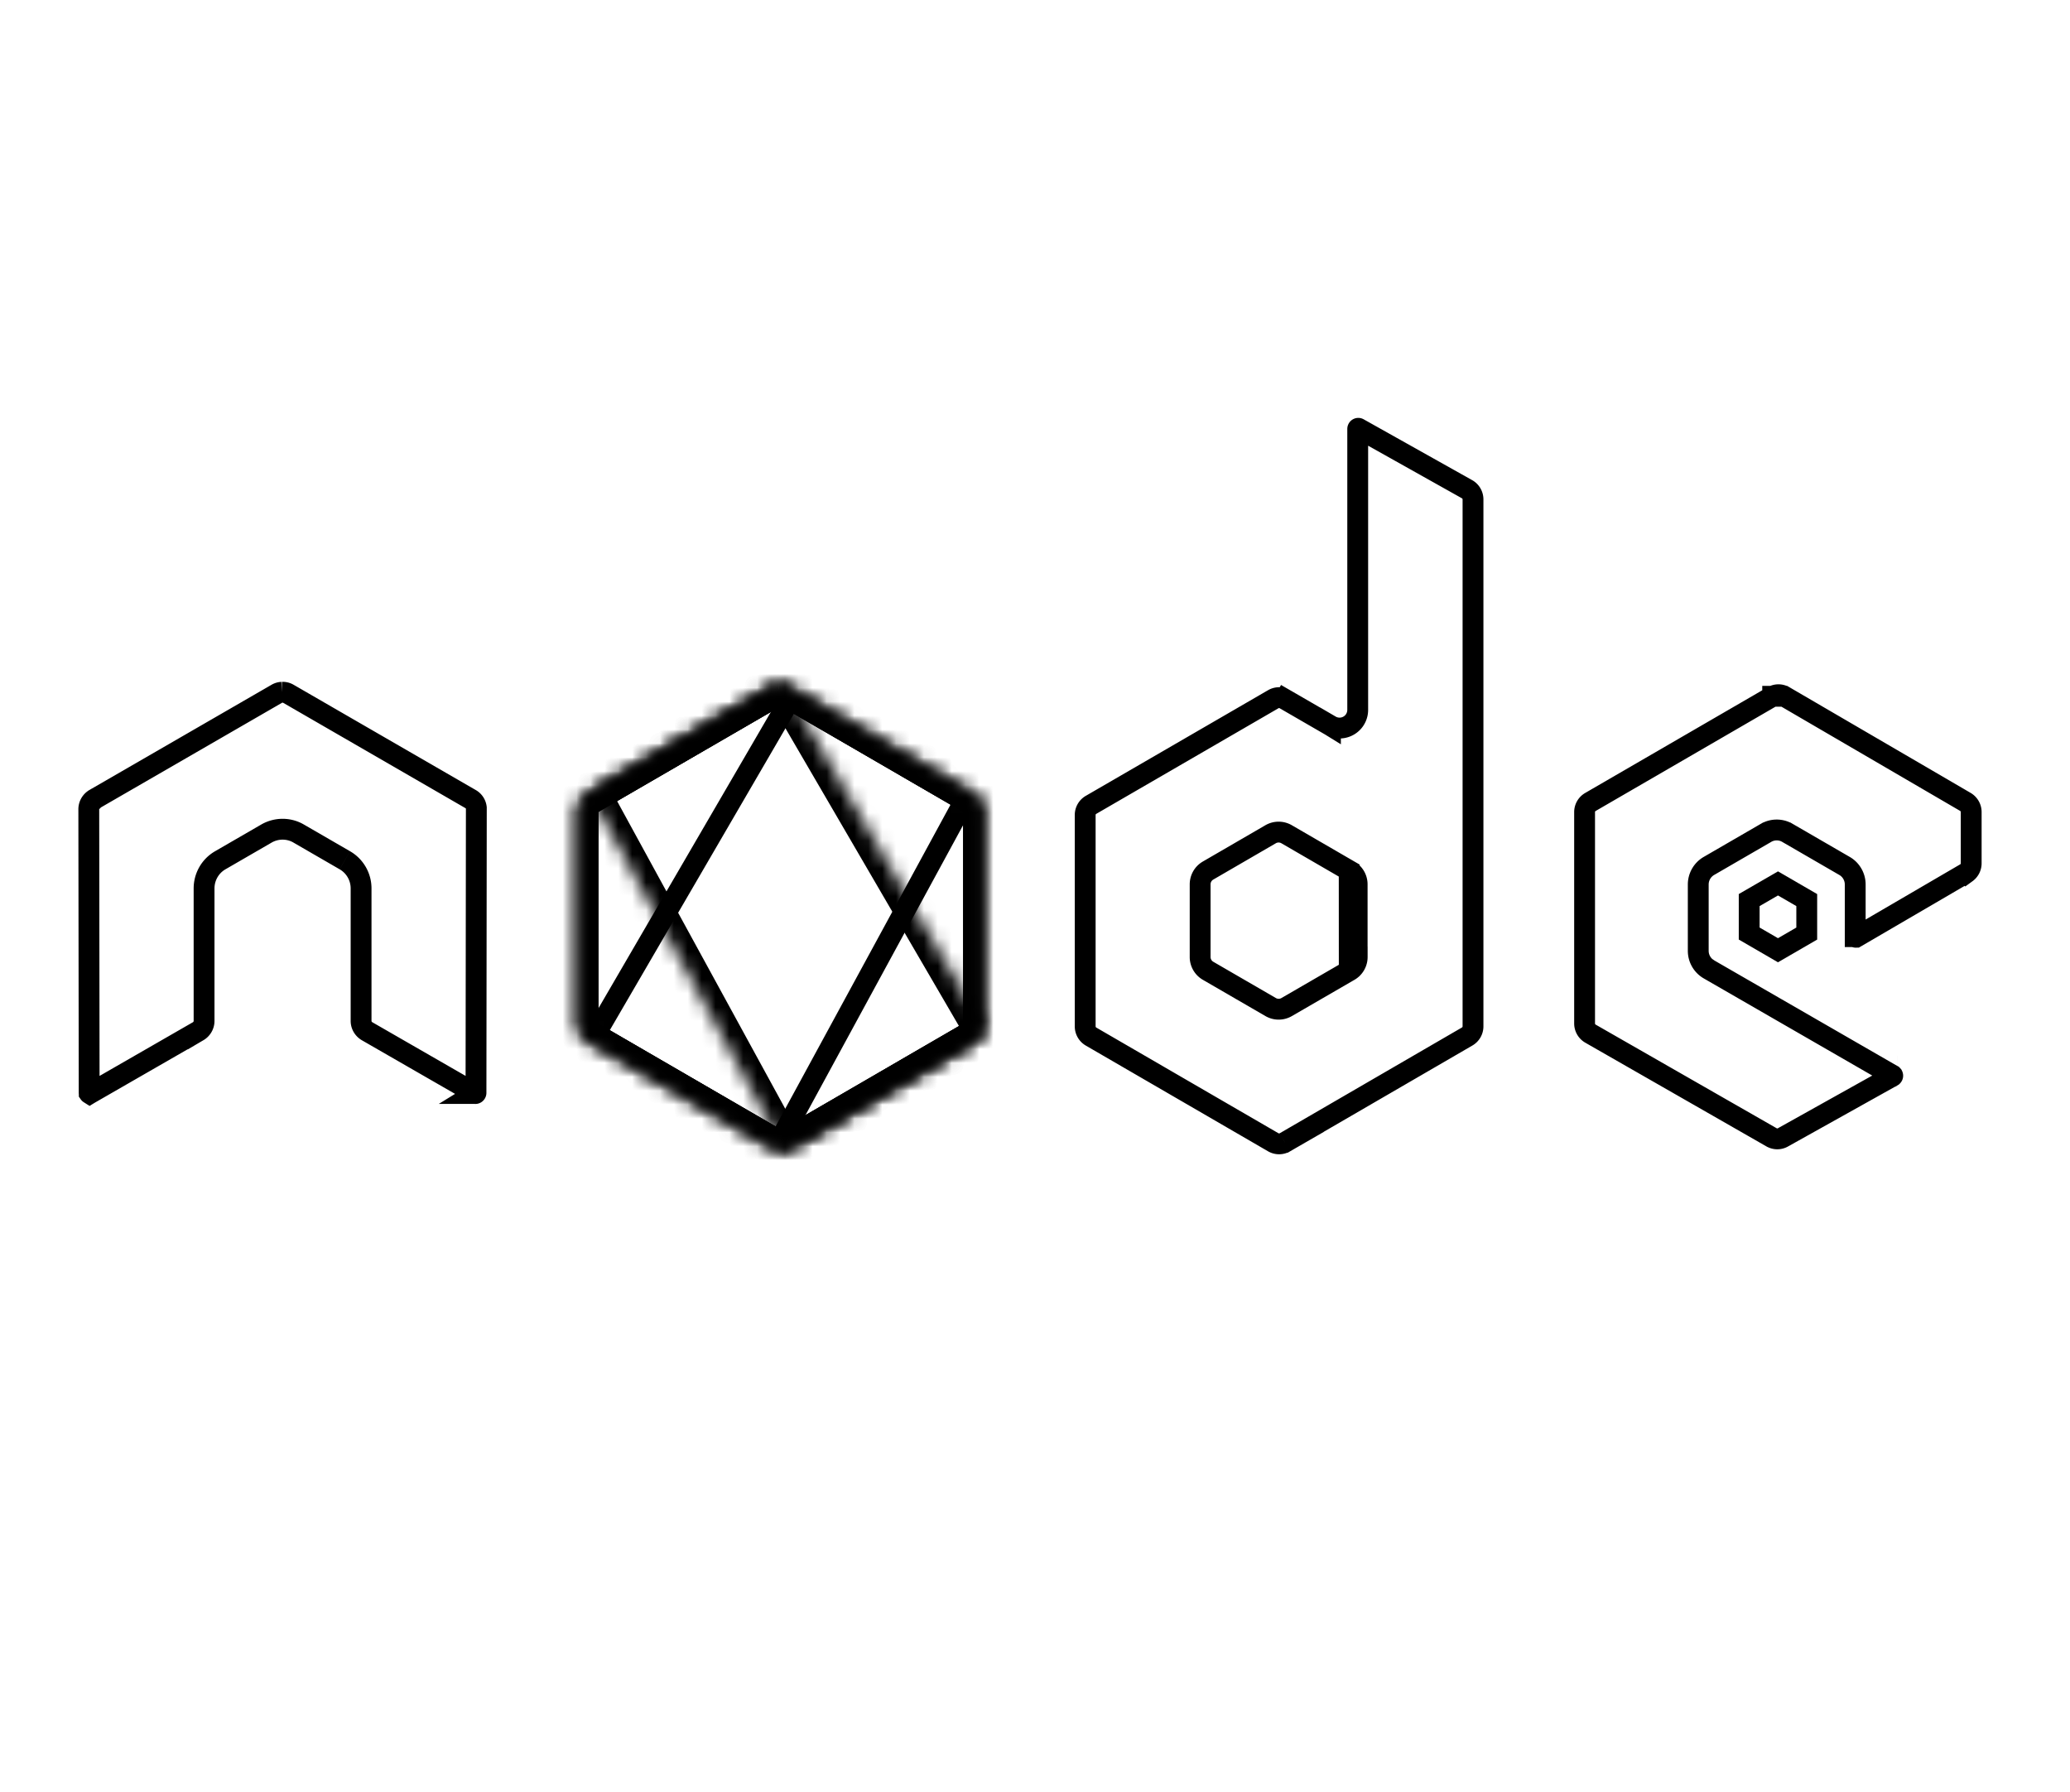 <svg xmlns="http://www.w3.org/2000/svg" width="149" height="129" fill="none"><g clip-path="url(#clip0_6164_66548)"><path stroke="#000" stroke-width="1.5" d="M24.823 61.916a2.336 2.336 0 011.168 2.027v9.538c0 .293.157.573.423.734l7.786 4.48.01.005a.022.022 0 00.012.004c.004 0 .008-.001.012-.004l.003-.001a.053.053 0 00.025-.043l.025-20.416v-.099a.834.834 0 00-.41-.628h-.002l-13.119-7.581h0a.804.804 0 00-.362-.108h-.104a.808.808 0 00-.366.108L6.812 57.507l-.001.001a.857.857 0 00-.42.736l.027 20.418v.001c0 .013.004.023.007.028a.018.018 0 00.006.006l.013.008.011.007.01-.006.01-.006 7.79-4.481a.86.86 0 00.424-.735v-9.54c0-.834.44-1.61 1.165-2.028l3.319-1.92a2.332 2.332 0 011.169-.315c.399 0 .807.104 1.167.318l3.313 1.916m72.87 6.212v.75c0 .406-.213.786-.572.994m.572-1.744l-.572 1.744m.572-1.744h-.003m-.57 1.744l-4.506 2.61a1.145 1.145 0 01-1.148 0l-4.505-2.61a1.146 1.146 0 01-.573-.994V63.65c0-.405.211-.783.563-.99l.006-.004 4.503-2.613.001-.001a1.149 1.149 0 011.15 0h0l4.506 2.613.004 7.215zm.57-1.744V63.65c0-.407-.213-.787-.572-.994l.572 5.47zm29.909-18.013h-.001l-13.118 7.606a.84.84 0 00-.419.73V73.66c0 .305.163.585.423.734l13.033 7.462.003.001a.824.824 0 00.815.004l7.88-4.4h.001l.008-.005a.054.054 0 00.01-.013.035.035 0 00.006-.02c0-.01-.003-.02-.007-.028l-.007-.008-.004-.004-.006-.003-13.194-7.606-.003-.002a1.54 1.54 0 01-.777-1.338v-4.772c0-.55.288-1.06.771-1.34l4.103-2.377h.001a1.53 1.53 0 011.545-.001h.001l4.104 2.377h.001c.481.276.773.79.773 1.338v3.752a.05.05 0 00.007.024.046.046 0 00.015.017.04.04 0 00.018.004l.014-.002a.041.041 0 00.006-.003h.001l7.869-4.592.069-.04a.845.845 0 00.349-.684v-3.69c0-.3-.16-.579-.418-.73l-13.037-7.602h-.835zm0 0a.827.827 0 01.834 0h-.834zm-35.113.21l.375-.65m-.375.65l3.277 1.895.005.003a1.305 1.305 0 001.962-1.13V30.874c0-.02.01-.035.022-.042a.04.04 0 01.039 0l7.807 4.377h.001c.264.147.43.428.43.736v37.925c0 .3-.159.578-.421.73L92.49 82.213h-.002a.837.837 0 01-.835.001l-13.119-7.61a.847.847 0 01-.421-.73V58.654c0-.3.16-.576.418-.726l13.122-7.605a.83.83 0 01.832 0zM136.59 76.73h-.001"/><path stroke="#000" stroke-width="1.5" d="M125.908 64.78l2.073-1.199 2.07 1.2v2.41l-2.071 1.2-2.072-1.202V64.78z"/><mask id="a" style="mask-type:alpha" width="30" height="34" x="41" y="49" maskUnits="userSpaceOnUse"><path fill="#fff" d="M55.414 49.548l-13.047 7.566c-.49.283-.79.805-.79 1.371v15.14c0 .566.3 1.089.79 1.372l13.047 7.571a1.57 1.57 0 001.577 0l13.047-7.571c.486-.283.787-.806.787-1.372v-15.14c0-.566-.3-1.088-.79-1.371l-13.044-7.566a1.575 1.575 0 00-1.58 0"/></mask><g mask="url(#a)"><path fill="#000" d="M42.367 57.114l.751 1.298h.001l-.752-1.298zm0 17.883l.753-1.297-.002-.002-.751 1.299zm13.047 7.571l-.753 1.298h.002l.751-1.298zm1.577 0l.75 1.299.002-.001-.752-1.298zm13.047-7.571l.753 1.297h.002l-.755-1.297zm-.003-17.883l-.752 1.297.752-1.297zm-13.044-7.566l.752-1.297-.001-.001-.751 1.298zm-2.33-1.297l-13.047 7.565 1.505 2.595 13.048-7.565-1.505-2.595zm-13.045 7.564a3.083 3.083 0 00-1.539 2.67h3c0-.033.017-.06.041-.073l-1.502-2.597zm-1.539 2.67v15.14h3v-15.14h-3zm0 15.14c0 1.1.584 2.118 1.539 2.67l1.502-2.597a.083.083 0 01-.04-.073h-3zm1.537 2.67l13.047 7.57 1.506-2.594-13.047-7.572-1.506 2.595zm13.05 7.572a3.07 3.07 0 003.078 0L56.24 81.27a.072.072 0 01-.038.01.073.073 0 01-.037-.01l-1.502 2.597zm3.08-.001l13.047-7.572-1.506-2.594-13.047 7.57 1.505 2.596zm13.049-7.573a3.087 3.087 0 001.532-2.668h-3a.087.087 0 01-.042.076l1.51 2.592zm1.532-2.668v-15.14h-3v15.14h3zm0-15.14c0-1.099-.584-2.118-1.539-2.67l-1.502 2.597c.024.014.04.04.04.073h3zm-1.537-2.67l-13.045-7.564-1.505 2.595 13.044 7.565 1.506-2.595zM57.742 48.25a3.075 3.075 0 00-3.082 0l1.502 2.597a.075.075 0 01.078 0l1.502-2.597z"/></g><mask id="b" style="mask-type:alpha" width="30" height="34" x="41" y="49" maskUnits="userSpaceOnUse"><path fill="#fff" d="M55.414 49.548l-13.047 7.566c-.49.283-.79.805-.79 1.371v15.14c0 .566.3 1.089.79 1.372l13.047 7.571a1.57 1.57 0 001.577 0l13.047-7.571c.486-.283.787-.806.787-1.372v-15.14c0-.566-.3-1.088-.79-1.371l-13.044-7.566a1.575 1.575 0 00-1.58 0"/></mask><g mask="url(#b)"><path fill="#000" d="M42.367 57.114l.751 1.298h.001l-.752-1.298zm0 17.883l.753-1.297-.002-.002-.751 1.299zm13.047 7.571l-.753 1.298h.002l.751-1.298zm1.577 0l.75 1.299.002-.001-.752-1.298zm13.047-7.571l.753 1.297h.002l-.755-1.297zm-.003-17.883l-.752 1.297.752-1.297zm-13.044-7.566l.752-1.297-.001-.001-.751 1.298zm-2.33-1.297l-13.047 7.565 1.505 2.595 13.048-7.565-1.505-2.595zm-13.045 7.564a3.083 3.083 0 00-1.539 2.67h3c0-.033.017-.06.041-.073l-1.502-2.597zm-1.539 2.67v15.14h3v-15.14h-3zm0 15.14c0 1.1.584 2.118 1.539 2.67l1.502-2.597a.083.083 0 01-.04-.073h-3zm1.537 2.67l13.047 7.57 1.506-2.594-13.047-7.572-1.506 2.595zm13.05 7.572a3.07 3.07 0 003.078 0L56.24 81.27a.072.072 0 01-.038.01.073.073 0 01-.037-.01l-1.502 2.597zm3.08-.001l13.047-7.572-1.506-2.594-13.047 7.57 1.505 2.596zm13.049-7.573a3.087 3.087 0 001.532-2.668h-3a.087.087 0 01-.042.076l1.51 2.592zm1.532-2.668v-15.14h-3v15.14h3zm0-15.14c0-1.099-.584-2.118-1.539-2.67l-1.502 2.597c.024.014.04.04.04.073h3zm-1.537-2.67l-13.045-7.564-1.505 2.595 13.044 7.565 1.506-2.595zM57.742 48.25a3.075 3.075 0 00-3.082 0l1.502 2.597a.075.075 0 01.078 0l1.502-2.597z"/><path stroke="#000" stroke-width="1.5" d="M42.868 74.417l14.002-24.06 4.245 2.453h0l8.312 4.82-13.263 24.396a.833.833 0 01-.363-.11h-.002l-1.863-1.076h-.001l-11.067-6.423z"/></g><mask id="c" style="mask-type:alpha" width="29" height="34" x="42" y="49" maskUnits="userSpaceOnUse"><path fill="#fff" d="M56.044 49.346c-.223.022-.437.09-.632.202l-13.01 7.544L56.43 82.758c.195-.028.387-.093.56-.193l13.048-7.571c.4-.234.678-.626.762-1.083l-14.302-24.54a1.56 1.56 0 00-.319-.031c-.043 0-.087 0-.13.006"/></mask><g mask="url(#c)"><path fill="#000" d="M55.412 49.548l-.747-1.3-.005.003.752 1.297zm-13.01 7.544l-.753-1.298-1.265.734.702 1.283 1.316-.72zM56.43 82.758l-1.316.72.499.913 1.03-.148-.213-1.485zm.56-.193l.747 1.301.007-.003-.753-1.298zm13.048-7.571l.753 1.297.004-.002-.757-1.295zm.762-1.083l1.475.27.1-.546-.28-.479-1.295.755zm-14.302-24.54l1.296-.755-.337-.578-.655-.136-.304 1.469zm-.6-1.518a3.071 3.071 0 00-1.234.394l1.494 2.602a.073.073 0 01.03-.01l-.29-2.986zm-1.24.398l-13.01 7.543 1.505 2.595 13.01-7.543-1.504-2.595zm-13.573 9.56l14.029 25.667 2.632-1.44-14.029-25.666-2.632 1.44zm15.558 26.432c.38-.055.754-.181 1.094-.377l-1.493-2.602a.078.078 0 01-.027.01l.426 2.969zm1.1-.38l13.048-7.572-1.506-2.595-13.047 7.572 1.506 2.595zm13.052-7.574a3.08 3.08 0 001.48-2.108l-2.95-.54a.074.074 0 01-.013.03.094.094 0 01-.03.027l1.513 2.591zm1.3-3.133l-14.3-24.54-2.593 1.51 14.302 24.54 2.592-1.51zM56.804 47.902a3.059 3.059 0 00-.623-.062v3h.015l.608-2.938zm-.623-.062c-.026 0-.176-.003-.343.021l.426 2.97a.919.919 0 01-.094.009h-.008.02v-3z"/></g></g><defs><clipPath id="clip0_6164_66548"><path fill="#fff" d="M0 0h137v54H0z" transform="translate(5.64 29.54)"/></clipPath></defs></svg>